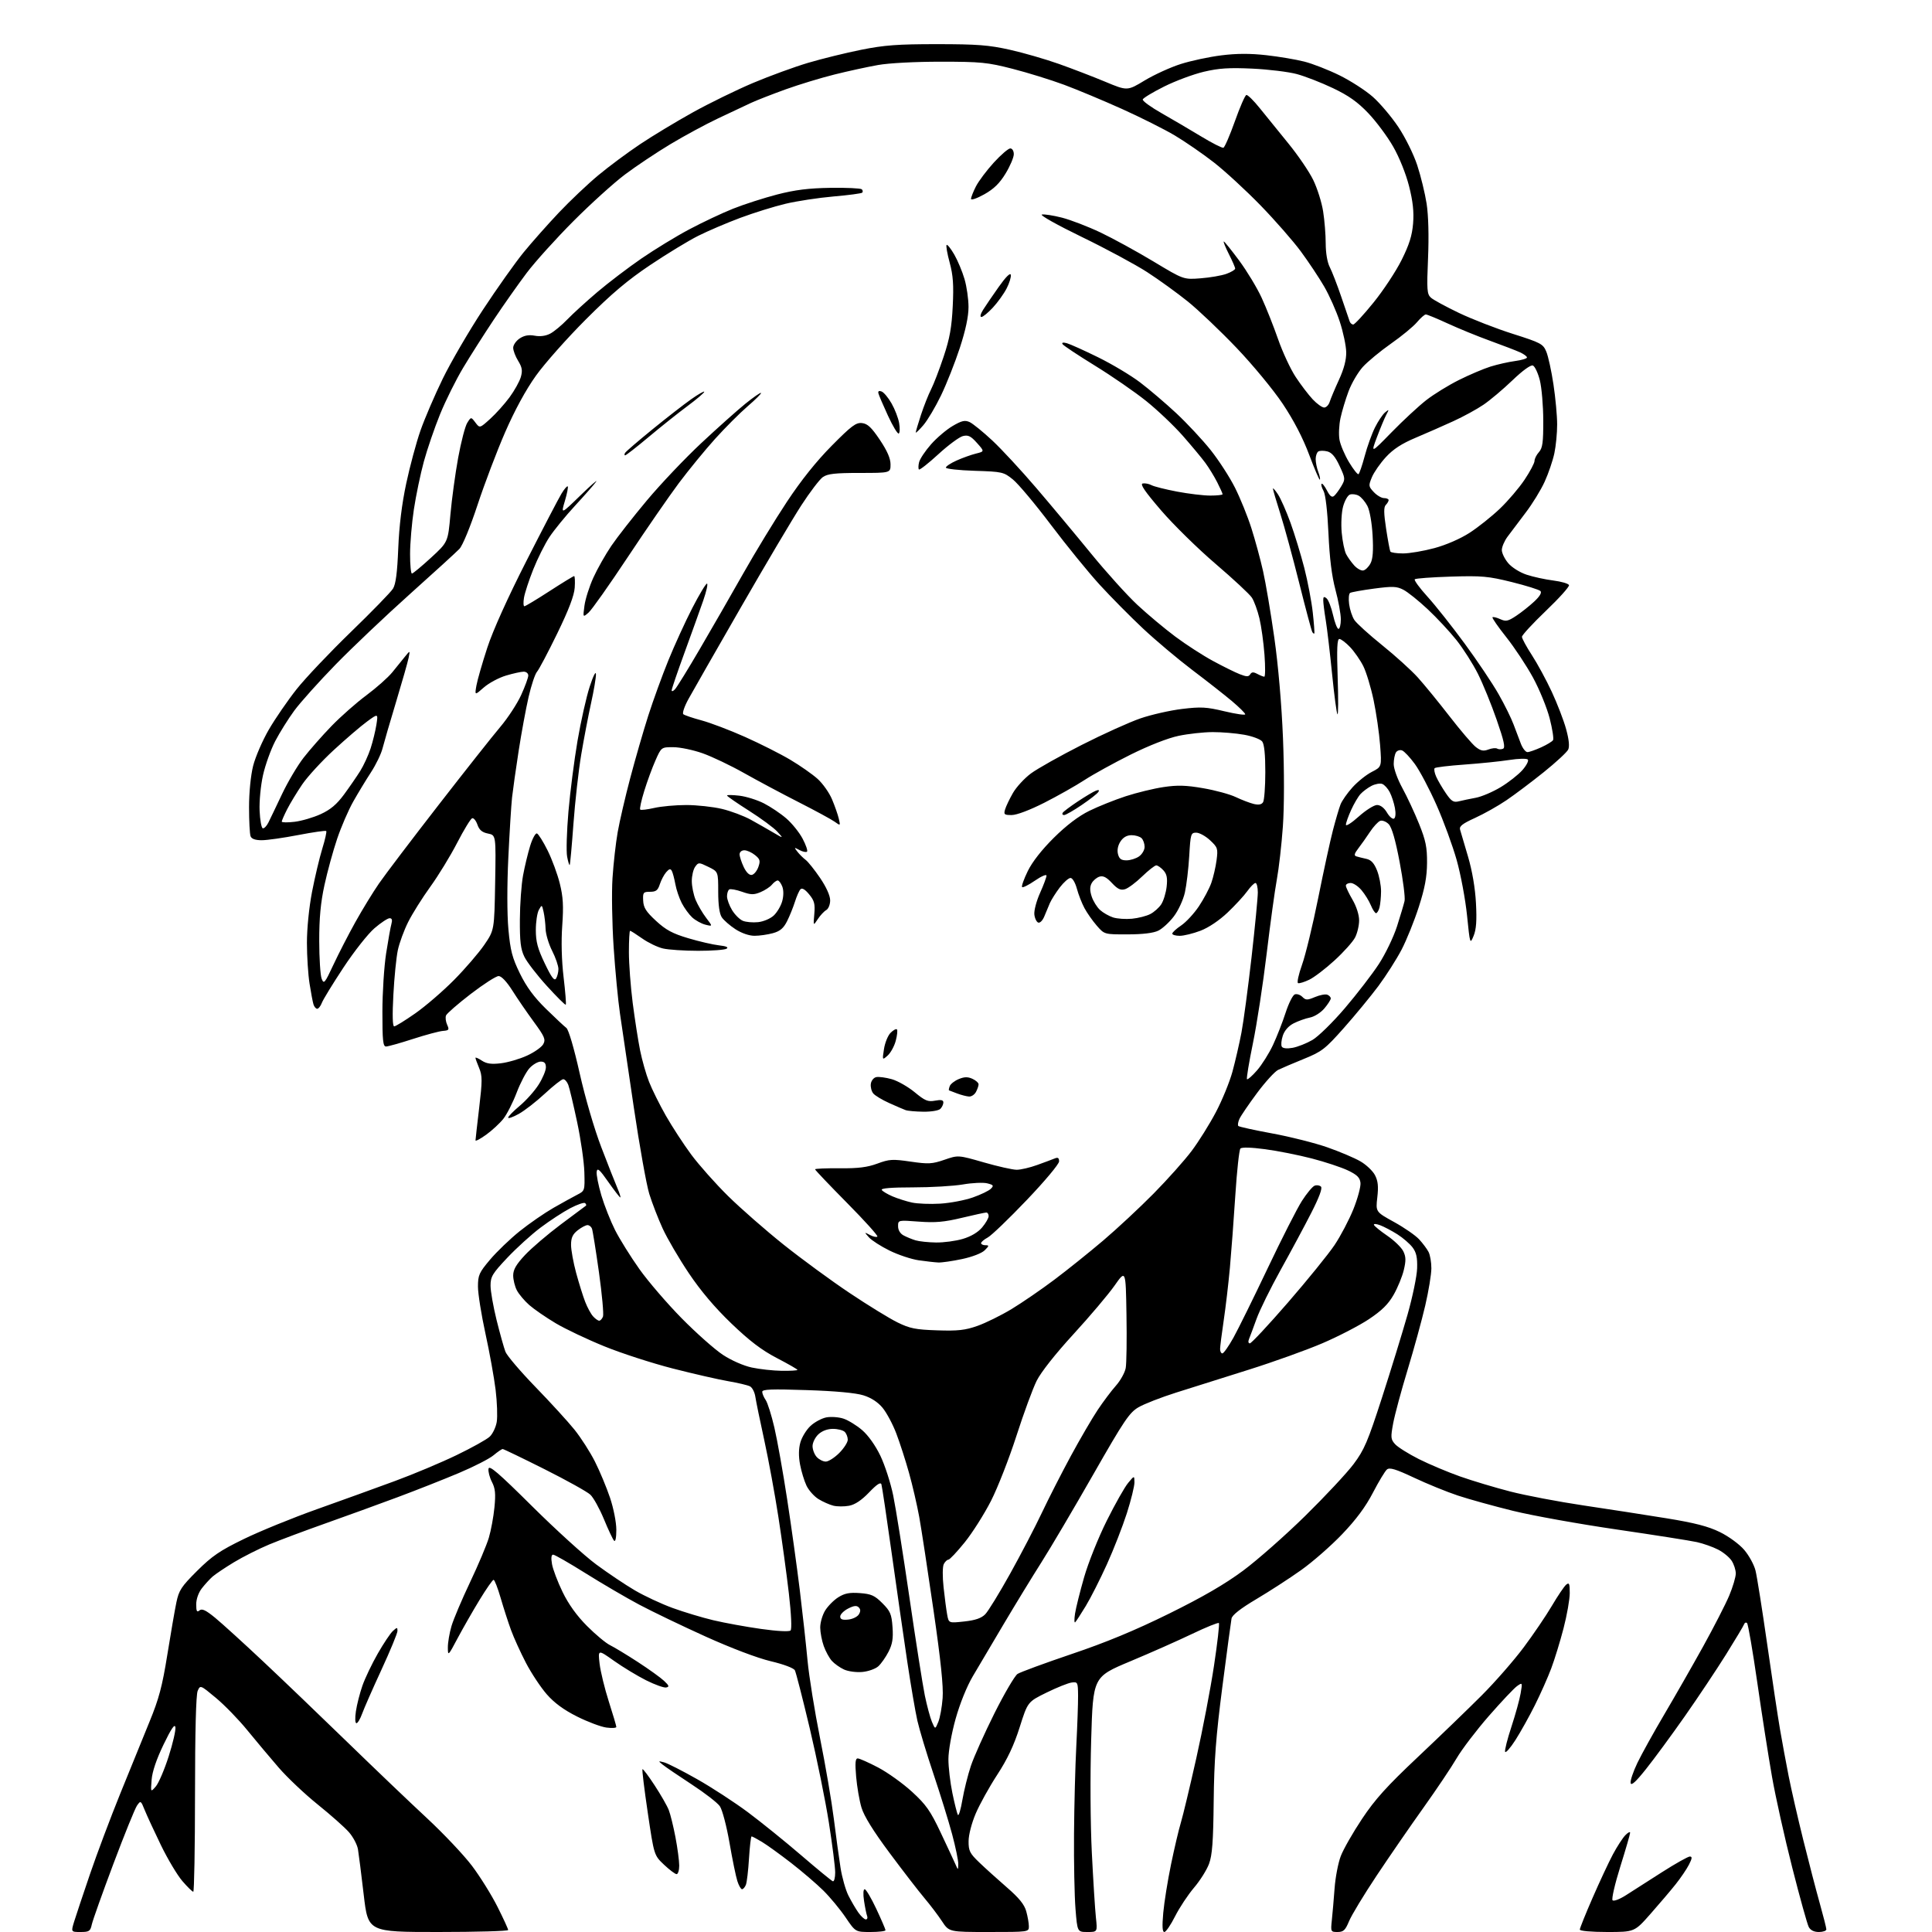 <?xml version="1.0" encoding="UTF-8" standalone="no"?>
<svg 
  version="1.1" 
  xmlns="http://www.w3.org/2000/svg" 
  xmlns:xlink="http://www.w3.org/1999/xlink" 
  xmlns:svg="http://www.w3.org/2000/svg"
  xmlns:rdf="http://www.w3.org/1999/02/22-rdf-syntax-ns#"
  xmlns:cc="http://creativecommons.org/ns#"
  xmlns:dc="http://purl.org/dc/elements/1.1/"
  viewBox="0 0 768 768"
  width="768"
  height="768"
>
<style>svg {background-color: white; }</style>"
<path stroke="none" fill="black" fill-rule="evenodd" d="M32.02,768.00C28.20,768.00 28.20,768.00 29.51,763.75C30.23,761.41 33.05,752.98 35.77,745.00C38.49,737.02 43.90,722.62 47.80,713.00C51.69,703.38 56.94,690.49 59.45,684.37C63.16,675.35 64.50,670.34 66.50,657.87C67.86,649.42 69.48,640.03 70.11,637.01C71.12,632.15 72.07,630.71 78.37,624.43C84.31,618.53 87.42,616.40 97.00,611.75C103.33,608.67 116.38,603.35 126.00,599.93C135.62,596.51 149.56,591.47 156.96,588.74C164.36,586.02 175.39,581.38 181.46,578.45C187.53,575.52 193.47,572.22 194.65,571.11C195.84,570.01 197.10,567.37 197.46,565.25C197.81,563.14 197.61,557.38 197.01,552.45C196.40,547.53 194.58,537.43 192.95,530.01C191.33,522.59 190.00,514.24 190.00,511.47C190.00,506.88 190.45,505.88 194.83,500.70C197.49,497.55 202.78,492.48 206.58,489.42C210.39,486.37 216.43,482.20 220.00,480.15C223.57,478.11 227.85,475.75 229.50,474.90C232.46,473.39 232.50,473.28 232.29,465.94C232.17,461.85 230.88,452.88 229.41,446.00C227.95,439.12 226.37,432.49 225.90,431.25C225.43,430.01 224.53,429.00 223.90,429.00C223.27,429.00 219.97,431.59 216.57,434.75C213.17,437.91 208.50,441.54 206.19,442.81C203.89,444.09 202.00,444.74 202.00,444.28C202.00,443.81 204.08,441.69 206.61,439.57C209.15,437.45 212.53,433.66 214.11,431.16C215.70,428.66 217.00,425.57 217.00,424.30C217.00,422.65 216.42,422.00 214.95,422.00C213.83,422.00 211.83,423.16 210.51,424.59C209.19,426.01 206.88,430.40 205.38,434.34C203.88,438.28 201.50,442.97 200.08,444.76C198.66,446.55 195.59,449.39 193.25,451.07C190.91,452.75 189.01,453.76 189.02,453.31C189.03,452.87 189.69,447.01 190.49,440.29C191.75,429.59 191.75,427.65 190.47,424.57C189.66,422.64 189.00,420.81 189.00,420.51C189.00,420.20 190.14,420.70 191.53,421.61C193.43,422.86 195.32,423.12 199.11,422.67C201.88,422.34 206.56,420.98 209.49,419.63C212.43,418.29 215.34,416.23 215.97,415.05C216.97,413.18 216.49,412.05 212.20,406.20C209.50,402.52 205.65,396.91 203.66,393.75C201.41,390.20 199.33,388.00 198.21,388.00C197.21,388.00 192.22,391.20 187.12,395.12C182.02,399.04 177.60,402.89 177.29,403.68C176.99,404.48 177.19,406.13 177.75,407.36C178.66,409.35 178.48,409.61 176.10,409.80C174.62,409.91 169.25,411.35 164.16,413.00C159.07,414.65 154.25,416.00 153.45,416.00C152.25,416.00 152.00,413.61 152.01,402.25C152.01,394.69 152.68,384.23 153.49,379.00C154.30,373.77 155.25,368.49 155.60,367.25C156.03,365.70 155.81,365.00 154.87,365.01C154.11,365.01 151.41,366.80 148.86,368.99C146.31,371.17 140.77,378.20 136.55,384.59C132.32,390.99 128.46,397.30 127.96,398.61C127.46,399.92 126.62,401.00 126.09,401.00C125.57,401.00 124.90,400.21 124.61,399.25C124.31,398.29 123.61,394.57 123.05,391.00C122.48,387.43 122.01,380.14 122.01,374.80C122.00,369.12 122.85,360.71 124.04,354.52C125.17,348.70 127.00,340.98 128.11,337.37C129.23,333.76 129.93,330.60 129.68,330.35C129.43,330.09 124.42,330.81 118.56,331.94C112.70,333.07 106.17,334.00 104.06,334.00C101.48,334.00 100.01,333.48 99.61,332.42C99.27,331.55 99.00,326.35 99.00,320.87C99.00,315.00 99.67,308.26 100.62,304.45C101.52,300.90 104.33,294.40 106.87,290.02C109.42,285.63 114.40,278.40 117.93,273.94C121.47,269.48 131.19,259.24 139.52,251.17C147.85,243.10 155.37,235.38 156.22,234.00C157.33,232.21 157.92,227.67 158.31,218.00C158.67,209.08 159.74,200.33 161.48,192.19C162.92,185.42 165.46,175.97 167.13,171.19C168.80,166.41 172.80,157.10 176.02,150.50C179.24,143.90 186.42,131.58 191.98,123.12C197.54,114.66 204.80,104.42 208.11,100.36C211.43,96.30 217.77,89.15 222.20,84.47C226.63,79.79 233.69,73.11 237.88,69.63C242.07,66.15 249.55,60.59 254.50,57.29C259.45,53.98 268.89,48.29 275.48,44.63C282.07,40.98 292.82,35.73 299.37,32.96C305.92,30.20 315.75,26.61 321.22,24.98C326.69,23.36 336.19,21.02 342.33,19.79C351.55,17.94 356.81,17.55 372.50,17.55C388.49,17.56 393.07,17.91 401.42,19.78C406.88,21.00 415.65,23.54 420.92,25.41C426.19,27.28 434.46,30.46 439.31,32.48C448.12,36.16 448.12,36.16 455.03,31.98C458.83,29.69 465.29,26.74 469.39,25.44C473.48,24.14 480.75,22.59 485.53,22.00C491.61,21.24 496.98,21.22 503.36,21.94C508.39,22.50 515.20,23.65 518.50,24.49C521.80,25.33 528.10,27.79 532.50,29.96C536.90,32.13 542.84,35.96 545.70,38.48C548.56,41.01 553.12,46.39 555.84,50.46C558.61,54.59 561.92,61.29 563.37,65.67C564.79,69.98 566.47,76.88 567.11,81.00C567.82,85.67 568.04,93.84 567.67,102.63C567.13,115.25 567.25,116.92 568.81,118.33C569.77,119.20 574.82,121.94 580.03,124.43C585.24,126.91 594.86,130.65 601.40,132.72C612.52,136.25 613.40,136.72 614.68,139.79C615.44,141.60 616.72,147.45 617.52,152.79C618.33,158.13 618.99,165.29 618.99,168.70C619.00,172.11 618.50,177.29 617.88,180.20C617.26,183.12 615.53,188.20 614.02,191.50C612.52,194.80 609.09,200.38 606.39,203.90C603.70,207.42 600.49,211.68 599.25,213.37C598.01,215.06 597.00,217.43 597.00,218.65C597.00,219.86 598.14,222.20 599.53,223.85C600.96,225.55 604.13,227.55 606.82,228.44C609.43,229.31 614.22,230.35 617.45,230.76C620.69,231.17 623.50,231.99 623.70,232.60C623.90,233.20 619.78,237.80 614.53,242.81C609.29,247.83 605.00,252.48 605.00,253.14C605.00,253.81 606.78,257.09 608.95,260.43C611.12,263.77 614.68,270.32 616.85,275.00C619.03,279.68 621.59,286.33 622.54,289.78C623.68,293.90 623.97,296.71 623.39,297.95C622.90,299.00 618.54,303.03 613.70,306.92C608.86,310.81 602.17,315.85 598.83,318.11C595.50,320.38 589.87,323.54 586.33,325.15C581.35,327.41 580.01,328.46 580.40,329.79C580.69,330.73 582.11,335.55 583.56,340.50C585.23,346.17 586.40,353.01 586.72,359.00C587.09,365.96 586.84,369.44 585.79,372.00C584.36,375.47 584.34,375.39 583.17,363.91C582.52,357.54 580.67,347.64 579.06,341.91C577.45,336.19 573.84,326.32 571.03,320.00C568.23,313.68 564.36,306.34 562.42,303.70C560.49,301.06 558.21,298.63 557.35,298.31C556.50,297.98 555.40,298.34 554.91,299.10C554.43,299.87 554.02,301.95 554.02,303.72C554.01,305.52 555.51,309.69 557.44,313.22C559.33,316.67 562.33,323.10 564.10,327.50C566.76,334.11 567.31,336.80 567.27,343.00C567.23,348.59 566.40,353.05 564.00,360.50C562.24,366.00 559.15,373.65 557.15,377.50C555.14,381.34 550.98,387.87 547.91,392.00C544.83,396.12 538.66,403.61 534.20,408.64C526.73,417.05 525.46,418.03 518.29,420.94C514.01,422.68 509.41,424.64 508.07,425.30C506.73,425.96 502.96,430.10 499.69,434.50C496.42,438.90 493.28,443.51 492.71,444.75C492.14,445.99 491.94,447.27 492.26,447.60C492.59,447.92 498.67,449.26 505.79,450.57C512.90,451.88 522.72,454.36 527.61,456.07C532.50,457.78 538.41,460.28 540.74,461.63C543.08,462.97 545.70,465.46 546.58,467.15C547.78,469.47 548.00,471.65 547.50,475.98C546.84,481.73 546.84,481.73 554.17,485.77C558.20,487.99 562.68,491.09 564.13,492.66C565.57,494.22 567.26,496.48 567.88,497.68C568.50,498.89 569.00,501.81 568.99,504.18C568.99,506.56 567.89,513.23 566.55,519.00C565.21,524.77 562.06,536.25 559.55,544.50C557.04,552.75 554.46,562.31 553.82,565.73C552.76,571.42 552.83,572.15 554.58,574.09C555.64,575.26 559.88,577.92 564.00,580.00C568.12,582.07 575.51,585.18 580.40,586.91C585.30,588.64 594.30,591.34 600.40,592.91C606.51,594.48 619.60,596.97 629.50,598.44C639.40,599.91 654.25,602.21 662.50,603.55C673.74,605.38 679.06,606.76 683.71,609.04C687.21,610.76 691.42,613.84 693.35,616.10C695.24,618.31 697.27,622.00 697.84,624.31C698.42,626.61 700.50,639.75 702.47,653.50C704.43,667.25 706.74,682.55 707.59,687.50C708.44,692.45 709.98,700.77 711.01,706.00C712.04,711.23 714.66,722.70 716.85,731.50C719.03,740.30 721.99,751.64 723.41,756.70C724.83,761.75 726.00,766.37 726.00,766.95C726.00,767.53 724.67,768.00 723.04,768.00C721.11,768.00 719.70,767.31 719.01,766.02C718.43,764.94 715.48,754.35 712.47,742.50C709.45,730.65 705.81,714.33 704.39,706.23C702.97,698.13 700.33,681.24 698.53,668.70C696.72,656.17 694.90,645.59 694.48,645.20C694.07,644.82 693.54,645.02 693.31,645.67C693.08,646.31 689.85,651.71 686.13,657.67C682.41,663.62 675.04,674.68 669.74,682.24C664.44,689.80 657.50,699.24 654.31,703.23C650.26,708.32 648.43,709.98 648.20,708.78C648.01,707.84 649.23,704.24 650.89,700.78C652.55,697.33 657.36,688.65 661.58,681.50C665.80,674.35 672.75,662.20 677.02,654.50C681.28,646.80 685.95,637.70 687.39,634.28C688.82,630.86 690.00,626.91 690.00,625.49C690.00,624.08 689.26,621.79 688.35,620.41C687.44,619.02 685.00,617.02 682.93,615.97C680.86,614.91 677.09,613.58 674.54,613.01C671.99,612.44 657.66,610.19 642.70,608.00C627.74,605.82 609.19,602.49 601.48,600.59C593.77,598.69 583.87,595.95 579.48,594.49C575.09,593.03 567.27,589.84 562.11,587.41C554.80,583.97 552.41,583.25 551.33,584.14C550.58,584.77 548.06,588.93 545.75,593.39C542.84,598.99 539.05,604.09 533.52,609.87C529.11,614.48 521.78,620.90 517.23,624.13C512.68,627.37 504.68,632.55 499.46,635.65C493.12,639.41 489.83,641.99 489.55,643.39C489.33,644.55 487.69,656.75 485.91,670.50C483.34,690.40 482.64,699.68 482.46,716.00C482.29,732.08 481.89,737.45 480.61,740.90C479.71,743.33 477.02,747.60 474.63,750.40C472.24,753.21 468.86,758.31 467.12,761.75C465.39,765.19 463.47,768.00 462.85,768.00C462.05,768.00 461.93,765.76 462.41,760.38C462.79,756.19 464.18,747.52 465.50,741.13C466.82,734.73 468.58,727.25 469.42,724.49C470.25,721.74 473.00,710.26 475.53,698.99C478.06,687.72 481.24,671.12 482.59,662.11C483.95,653.10 484.82,645.48 484.52,645.19C484.23,644.90 479.49,646.82 473.99,649.45C468.49,652.09 457.36,657.03 449.25,660.42C434.50,666.60 434.50,666.60 433.76,691.55C433.33,705.94 433.44,724.96 434.02,736.50C434.57,747.50 435.30,759.09 435.64,762.25C436.26,768.00 436.26,768.00 432.26,768.00C428.26,768.00 428.26,768.00 427.52,758.75C427.12,753.66 426.85,740.27 426.94,729.00C427.02,717.73 427.43,701.98 427.85,694.00C428.26,686.02 428.58,677.02 428.55,674.00C428.50,668.72 428.40,668.51 426.00,668.83C424.62,669.01 420.13,670.81 416.02,672.83C408.54,676.50 408.54,676.50 405.33,686.62C403.06,693.80 400.46,699.30 396.41,705.50C393.27,710.32 389.43,717.24 387.88,720.88C386.25,724.69 385.04,729.36 385.03,731.88C385.00,735.75 385.50,736.74 389.30,740.38C391.66,742.65 396.60,747.10 400.26,750.28C405.09,754.46 407.21,757.08 407.95,759.78C408.52,761.82 408.99,764.51 408.99,765.75C409.00,767.99 408.92,768.00 393.13,768.00C377.27,768.00 377.27,768.00 374.47,763.75C372.94,761.41 369.78,757.25 367.46,754.50C365.14,751.75 358.90,743.67 353.60,736.54C347.17,727.91 343.45,721.90 342.45,718.54C341.62,715.77 340.67,710.24 340.33,706.25C339.86,700.78 340.01,699.00 340.96,699.00C341.64,699.00 345.30,700.63 349.08,702.61C352.86,704.60 358.92,708.94 362.54,712.26C368.12,717.37 369.85,719.83 373.89,728.39C376.52,733.95 379.16,739.62 379.77,741.00C380.86,743.50 380.86,743.50 380.93,741.00C380.97,739.62 379.86,734.28 378.48,729.12C377.10,723.97 373.76,713.17 371.05,705.12C368.35,697.08 365.48,687.58 364.67,684.00C363.86,680.42 362.05,669.85 360.65,660.50C359.26,651.15 356.47,631.80 354.47,617.50C352.47,603.20 350.63,590.85 350.38,590.06C350.06,589.05 348.58,590.01 345.47,593.26C342.48,596.38 339.87,598.12 337.52,598.56C335.59,598.92 332.77,598.91 331.26,598.53C329.74,598.15 327.09,596.97 325.36,595.91C323.63,594.84 321.48,592.43 320.59,590.56C319.70,588.68 318.55,584.92 318.04,582.19C317.42,578.92 317.45,575.94 318.15,573.43C318.73,571.33 320.54,568.37 322.17,566.84C323.81,565.31 326.66,563.78 328.51,563.43C330.36,563.09 333.41,563.31 335.29,563.93C337.17,564.55 340.51,566.60 342.70,568.48C345.12,570.55 347.99,574.58 349.97,578.70C351.76,582.44 354.06,589.55 355.07,594.50C356.09,599.45 358.98,617.67 361.51,635.00C364.03,652.33 366.79,669.86 367.63,673.97C368.48,678.07 369.75,682.80 370.46,684.47C371.75,687.50 371.75,687.50 372.99,684.50C373.67,682.85 374.45,678.58 374.71,675.00C375.06,670.44 373.97,659.98 371.07,640.00C368.80,624.33 366.25,607.67 365.41,603.00C364.56,598.33 362.74,590.45 361.35,585.50C359.97,580.55 357.69,573.49 356.29,569.82C354.89,566.14 352.44,561.57 350.86,559.65C348.99,557.38 346.32,555.63 343.24,554.67C340.21,553.71 332.10,552.96 320.75,552.59C306.68,552.12 303.00,552.26 303.00,553.27C303.00,553.98 303.62,555.44 304.37,556.53C305.12,557.61 306.68,562.55 307.83,567.50C308.98,572.45 311.27,585.27 312.91,596.00C314.56,606.73 316.81,622.92 317.92,632.00C319.03,641.08 320.41,653.67 321.00,660.00C321.59,666.33 323.84,680.27 325.99,691.00C328.14,701.73 330.60,716.12 331.46,723.00C332.32,729.88 333.52,738.65 334.13,742.50C334.74,746.35 336.15,751.30 337.25,753.50C338.36,755.70 340.13,758.74 341.20,760.25C342.26,761.76 343.60,763.00 344.18,763.00C344.75,763.00 344.98,762.38 344.69,761.63C344.40,760.87 343.85,758.17 343.47,755.63C343.05,752.87 343.16,751.00 343.73,751.00C344.25,751.00 346.33,754.51 348.34,758.79C350.35,763.08 352.00,766.91 352.00,767.29C352.00,767.68 349.32,768.00 346.04,768.00C340.07,768.00 340.07,768.00 336.13,762.19C333.96,758.99 330.00,754.21 327.34,751.57C324.68,748.93 318.90,743.98 314.50,740.56C310.10,737.15 304.87,733.38 302.88,732.18C300.89,730.98 299.04,730.00 298.77,730.00C298.50,730.00 298.04,733.94 297.74,738.75C297.45,743.56 296.89,748.29 296.50,749.25C296.11,750.21 295.42,751.00 294.97,751.00C294.52,751.00 293.68,749.54 293.11,747.75C292.53,745.96 291.12,739.10 289.98,732.50C288.82,725.84 287.12,719.39 286.15,718.00C285.19,716.62 280.15,712.72 274.95,709.33C269.75,705.93 264.60,702.42 263.50,701.54C261.55,699.96 261.56,699.94 264.00,700.57C265.38,700.93 271.26,703.93 277.09,707.23C282.91,710.52 291.99,716.44 297.26,720.36C302.53,724.29 312.08,732.00 318.48,737.50C324.88,743.00 330.54,747.65 331.06,747.83C331.58,748.02 332.00,746.44 332.00,744.33C332.00,742.23 330.87,733.31 329.49,724.51C328.11,715.72 324.68,698.85 321.88,687.01C319.07,675.18 316.41,664.81 315.97,663.97C315.50,663.08 311.50,661.57 306.33,660.35C301.07,659.10 290.63,655.14 280.50,650.56C271.15,646.33 259.24,640.61 254.04,637.84C248.84,635.07 239.27,629.47 232.78,625.40C226.29,621.33 220.48,618.00 219.88,618.00C219.16,618.00 219.00,619.30 219.43,621.75C219.78,623.81 221.68,628.81 223.64,632.85C226.01,637.73 229.26,642.25 233.35,646.36C236.73,649.75 240.85,653.18 242.50,653.98C244.15,654.79 249.10,657.78 253.50,660.64C257.90,663.50 262.61,666.88 263.97,668.16C266.01,670.08 266.15,670.54 264.80,670.80C263.90,670.97 260.32,669.69 256.83,667.94C253.35,666.19 247.62,662.72 244.09,660.22C237.69,655.68 237.69,655.68 238.35,661.36C238.72,664.49 240.37,671.25 242.01,676.38C243.66,681.51 245.00,686.06 245.00,686.49C245.00,686.91 243.22,687.02 241.04,686.73C238.87,686.44 233.63,684.47 229.40,682.35C224.12,679.71 220.35,676.94 217.34,673.50C214.94,670.75 211.21,665.12 209.06,661.00C206.92,656.88 204.25,651.02 203.15,648.00C202.04,644.98 200.19,639.24 199.03,635.25C197.87,631.26 196.60,628.00 196.21,628.00C195.81,628.00 193.30,631.61 190.62,636.01C187.93,640.42 184.01,647.28 181.89,651.26C178.16,658.30 178.05,658.40 178.03,654.93C178.01,652.97 178.67,649.11 179.48,646.37C180.30,643.62 183.62,635.77 186.87,628.93C190.12,622.10 193.47,614.15 194.32,611.28C195.18,608.41 196.18,602.98 196.55,599.20C197.08,593.76 196.88,591.66 195.55,589.10C194.63,587.32 194.02,584.96 194.19,583.86C194.43,582.28 198.11,585.44 211.50,598.73C220.85,608.01 232.32,618.44 237.00,621.89C241.68,625.35 248.59,629.99 252.37,632.20C256.14,634.41 262.89,637.56 267.35,639.19C271.81,640.81 279.12,643.02 283.60,644.08C288.07,645.14 296.60,646.69 302.54,647.53C309.04,648.44 313.72,648.68 314.26,648.14C314.81,647.59 314.54,641.69 313.58,633.36C312.70,625.74 310.83,612.08 309.42,603.00C308.02,593.92 305.49,580.20 303.81,572.50C302.12,564.80 300.53,557.03 300.26,555.23C299.99,553.42 299.04,551.57 298.14,551.10C297.24,550.63 293.35,549.71 289.50,549.05C285.65,548.39 275.75,546.13 267.50,544.02C259.25,541.91 246.96,537.93 240.20,535.17C233.43,532.42 224.75,528.30 220.90,526.01C217.05,523.72 212.33,520.47 210.40,518.78C208.47,517.09 206.25,514.44 205.45,512.90C204.65,511.36 204.00,508.71 204.00,507.01C204.00,504.70 205.19,502.64 208.68,498.91C211.25,496.16 217.66,490.68 222.93,486.73C228.19,482.78 232.69,479.43 232.92,479.28C233.15,479.12 233.01,478.67 232.61,478.27C232.21,477.87 229.55,478.78 226.69,480.28C223.84,481.78 218.53,485.24 214.91,487.97C211.28,490.69 205.32,496.10 201.66,499.98C195.72,506.28 195.00,507.47 195.00,511.06C195.00,513.28 196.09,519.46 197.41,524.79C198.74,530.13 200.32,535.78 200.92,537.34C201.52,538.89 206.89,545.19 212.85,551.34C218.81,557.48 225.79,565.12 228.36,568.31C230.93,571.51 234.60,577.23 236.51,581.03C238.43,584.83 241.12,591.29 242.50,595.39C243.91,599.60 245.00,605.15 245.00,608.13C245.00,611.28 244.64,613.02 244.10,612.45C243.61,611.93 241.79,608.08 240.07,603.89C238.34,599.71 235.91,595.32 234.66,594.15C233.41,592.98 225.21,588.42 216.44,584.02C207.67,579.62 200.20,576.02 199.83,576.01C199.46,576.01 197.82,577.12 196.19,578.49C194.57,579.86 188.35,583.04 182.37,585.56C176.39,588.08 165.43,592.41 158.00,595.18C150.57,597.95 137.75,602.61 129.50,605.53C121.25,608.45 111.12,612.24 107.00,613.96C102.88,615.68 96.58,618.86 93.00,621.02C89.42,623.19 85.60,625.76 84.49,626.73C83.39,627.70 81.47,629.80 80.24,631.38C78.90,633.11 78.00,635.67 78.00,637.76C78.00,640.52 78.27,641.02 79.31,640.16C80.30,639.33 81.81,640.05 85.56,643.13C88.28,645.37 96.80,653.11 104.50,660.35C112.20,667.58 127.30,682.05 138.05,692.50C148.80,702.95 163.03,716.54 169.68,722.71C176.32,728.88 184.40,737.43 187.63,741.71C190.86,745.99 195.41,753.30 197.75,757.96C200.09,762.61 202.00,766.77 202.00,767.21C202.00,767.64 189.47,768.00 174.16,768.00C146.32,768.00 146.32,768.00 144.59,753.25C143.64,745.14 142.61,736.98 142.30,735.13C141.99,733.28 140.36,730.20 138.69,728.30C137.01,726.39 131.44,721.45 126.31,717.32C121.17,713.19 114.17,706.57 110.74,702.60C107.31,698.63 101.71,691.96 98.30,687.78C94.90,683.59 89.30,677.83 85.87,674.97C79.63,669.78 79.63,669.78 78.58,672.14C77.91,673.65 77.53,688.51 77.52,713.25C77.51,734.56 77.20,752.00 76.83,752.00C76.46,752.00 74.51,750.09 72.49,747.75C70.48,745.41 66.65,739.00 63.98,733.50C61.31,728.00 58.42,721.73 57.54,719.57C55.99,715.72 55.91,715.68 54.47,717.73C53.66,718.89 49.44,729.31 45.08,740.90C40.73,752.48 36.87,763.32 36.50,764.98C35.91,767.70 35.46,768.00 32.02,768.00zM531.72,768.00C528.99,768.00 528.94,767.90 529.43,763.25C529.71,760.64 530.20,754.95 530.52,750.62C530.84,746.29 531.94,740.54 532.97,737.85C533.99,735.15 537.79,728.50 541.41,723.06C546.62,715.23 551.27,710.08 563.73,698.34C572.38,690.18 583.77,679.19 589.04,673.91C594.30,668.64 601.78,660.09 605.65,654.91C609.52,649.74 614.59,642.26 616.92,638.30C619.25,634.35 621.80,630.58 622.58,629.93C623.77,628.95 624.00,629.48 624.00,633.27C624.00,635.75 622.89,642.06 621.53,647.29C620.17,652.52 617.97,659.70 616.63,663.24C615.30,666.79 612.38,673.35 610.15,677.82C607.92,682.29 604.42,688.55 602.39,691.73C600.35,694.90 598.51,696.99 598.30,696.36C598.08,695.74 599.22,691.24 600.83,686.36C602.43,681.49 604.08,675.53 604.48,673.12C605.22,668.77 605.20,668.74 603.05,670.25C601.86,671.09 596.82,676.43 591.85,682.12C586.88,687.81 581.10,695.40 579.01,698.98C576.91,702.57 571.01,711.35 565.91,718.50C560.80,725.65 552.44,737.78 547.33,745.45C542.21,753.13 537.24,761.34 536.27,763.70C534.78,767.30 534.05,767.99 531.72,768.00zM638.88,768.00C632.60,768.00 628.00,767.59 628.00,767.04C628.00,766.51 630.28,760.83 633.08,754.42C635.87,748.01 639.51,740.23 641.16,737.13C642.82,734.03 645.03,730.61 646.09,729.53C647.14,728.44 648.00,728.00 648.00,728.55C648.00,729.10 646.24,735.16 644.09,742.02C641.94,748.88 640.56,754.90 641.02,755.38C641.49,755.87 643.81,755.00 646.34,753.38C648.81,751.80 655.23,747.69 660.62,744.25C666.01,740.81 671.01,738.00 671.73,738.00C672.75,738.00 672.67,738.74 671.38,741.25C670.46,743.04 668.09,746.52 666.12,749.00C664.15,751.48 659.66,756.76 656.14,760.75C649.75,768.00 649.75,768.00 638.88,768.00zM268.96,745.00C268.39,745.00 266.14,743.31 263.96,741.25C260.00,737.50 260.00,737.50 257.50,720.58C256.12,711.28 255.17,703.49 255.39,703.28C255.60,703.07 257.78,705.95 260.22,709.70C262.67,713.44 265.20,717.85 265.84,719.50C266.49,721.15 267.69,726.03 268.51,730.34C269.33,734.65 270.00,739.71 270.00,741.59C270.00,743.46 269.53,745.00 268.96,745.00zM382.57,715.46C383.23,711.63 384.74,705.58 385.93,702.00C387.12,698.42 391.33,689.03 395.28,681.12C399.24,673.21 403.39,666.14 404.49,665.41C405.60,664.69 415.28,661.13 426.00,657.50C439.73,652.87 451.17,648.12 464.67,641.47C478.16,634.81 486.89,629.75 494.17,624.35C499.85,620.13 510.95,610.34 518.84,602.59C526.73,594.84 535.37,585.59 538.05,582.03C542.32,576.33 543.69,573.13 549.38,555.53C552.94,544.51 557.49,529.72 559.50,522.65C561.51,515.59 563.24,507.26 563.33,504.15C563.46,499.86 563.02,497.86 561.50,495.85C560.40,494.40 557.70,492.07 555.50,490.67C553.30,489.28 550.22,487.65 548.66,487.06C547.10,486.47 545.98,486.40 546.16,486.91C546.35,487.42 548.75,489.37 551.50,491.25C554.25,493.13 557.10,495.90 557.83,497.40C558.89,499.56 558.93,501.11 558.03,504.87C557.41,507.47 555.59,511.90 553.99,514.70C551.84,518.47 549.26,521.00 544.14,524.41C540.32,526.95 532.05,531.23 525.76,533.93C519.47,536.63 506.27,541.37 496.42,544.47C486.56,547.57 473.59,551.66 467.58,553.56C461.57,555.46 454.82,558.09 452.57,559.41C448.95,561.53 446.85,564.64 434.57,586.15C426.93,599.54 417.67,615.23 414.01,621.00C410.34,626.77 403.61,637.80 399.04,645.50C394.48,653.20 388.94,662.56 386.73,666.30C384.33,670.36 381.57,677.20 379.86,683.30C378.24,689.10 377.01,696.00 377.01,699.29C377.00,702.48 377.72,708.55 378.59,712.78C379.47,717.02 380.45,720.92 380.78,721.45C381.11,721.99 381.92,719.29 382.57,715.46zM61.92,710.16C63.04,708.88 65.34,703.52 67.03,698.25C68.72,692.98 69.93,687.74 69.72,686.59C69.46,685.11 68.09,687.11 65.01,693.50C62.20,699.32 60.52,704.27 60.27,707.50C59.88,712.50 59.88,712.50 61.92,710.16zM141.69,685.00C141.16,685.00 141.07,682.96 141.48,680.25C141.86,677.64 143.03,673.06 144.07,670.08C145.11,667.10 147.86,661.36 150.17,657.32C152.48,653.28 155.19,649.23 156.19,648.33C157.86,646.82 158.00,646.82 158.00,648.32C158.00,649.22 155.14,656.15 151.64,663.73C148.14,671.30 144.68,679.19 143.94,681.25C143.20,683.31 142.19,685.00 141.69,685.00zM342.79,664.63C340.40,664.85 337.17,664.42 335.50,663.65C333.85,662.89 331.67,661.34 330.65,660.20C329.64,659.06 328.20,656.42 327.45,654.32C326.70,652.22 326.07,648.92 326.05,647.00C326.03,645.08 326.90,642.03 327.99,640.24C329.09,638.45 331.45,636.06 333.24,634.94C335.76,633.35 337.71,632.98 341.82,633.28C346.34,633.62 347.69,634.22 350.75,637.29C353.92,640.45 354.42,641.63 354.79,646.78C355.12,651.30 354.75,653.56 353.21,656.58C352.11,658.74 350.28,661.34 349.15,662.37C348.01,663.40 345.15,664.42 342.79,664.63zM383.32,644.56C387.74,644.08 390.11,643.26 391.65,641.69C392.83,640.49 397.30,633.20 401.58,625.50C405.86,617.80 411.53,606.92 414.17,601.32C416.82,595.71 421.99,585.59 425.65,578.82C429.32,572.04 434.13,563.80 436.33,560.50C438.53,557.20 441.80,552.84 443.61,550.81C445.41,548.78 447.16,545.63 447.49,543.81C447.82,541.99 447.96,532.44 447.79,522.60C447.50,504.70 447.50,504.70 443.05,511.05C440.60,514.54 433.27,523.21 426.76,530.31C419.60,538.11 413.81,545.44 412.10,548.86C410.55,551.96 406.93,561.82 404.05,570.77C401.17,579.71 396.62,591.35 393.94,596.62C391.25,601.89 386.55,609.31 383.49,613.10C380.42,616.90 377.50,620.00 376.99,620.00C376.49,620.00 375.67,620.79 375.17,621.75C374.66,622.75 374.62,626.71 375.09,631.00C375.53,635.12 376.18,640.02 376.52,641.87C377.14,645.24 377.14,645.24 383.32,644.56zM427.40,644.88C427.03,645.22 427.00,643.68 427.34,641.45C427.68,639.22 429.31,632.69 430.96,626.95C432.61,621.20 436.66,611.10 439.96,604.50C443.25,597.90 447.07,591.15 448.44,589.50C450.93,586.50 450.93,586.50 450.96,589.24C450.98,590.74 449.62,596.28 447.94,601.54C446.25,606.80 442.70,615.91 440.03,621.80C437.37,627.68 433.59,635.15 431.63,638.38C429.67,641.61 427.77,644.54 427.40,644.88zM337.15,643.81C338.88,643.64 340.78,642.72 341.38,641.78C342.15,640.54 342.14,639.74 341.34,638.94C340.53,638.13 339.40,638.26 337.11,639.44C335.40,640.33 334.00,641.74 334.00,642.59C334.00,643.71 334.85,644.04 337.15,643.81zM328.25,581.00C329.32,581.00 331.73,579.47 333.60,577.60C335.47,575.73 337.00,573.35 337.00,572.30C337.00,571.25 336.46,569.86 335.80,569.20C335.14,568.54 333.03,568.00 331.11,568.00C328.91,568.00 326.78,568.80 325.31,570.17C324.04,571.37 323.00,573.47 323.00,574.85C323.00,576.22 323.74,578.17 324.65,579.17C325.57,580.18 327.19,581.00 328.25,581.00zM310.75,544.92C314.19,544.96 317.00,544.80 317.00,544.55C317.00,544.30 313.31,542.18 308.80,539.84C302.76,536.69 298.01,533.08 290.73,526.10C284.12,519.75 278.52,513.13 273.78,506.06C269.88,500.25 265.22,492.28 263.42,488.35C261.62,484.42 259.22,478.22 258.09,474.57C256.97,470.92 254.20,455.46 251.95,440.22C249.70,424.97 247.23,408.23 246.46,403.00C245.69,397.77 244.55,385.85 243.93,376.50C243.31,367.15 243.10,354.80 243.48,349.06C243.85,343.33 244.78,335.10 245.54,330.78C246.30,326.46 248.55,316.76 250.55,309.21C252.54,301.67 255.76,290.55 257.69,284.50C259.63,278.45 263.22,268.56 265.68,262.51C268.14,256.47 272.41,247.13 275.17,241.76C277.93,236.39 280.57,232.00 281.03,232.00C281.50,232.00 280.83,235.04 279.54,238.75C278.25,242.46 274.90,251.78 272.10,259.46C269.29,267.14 267.00,273.87 267.00,274.42C267.00,274.98 267.61,274.77 268.35,273.96C269.09,273.16 273.52,265.98 278.18,258.00C282.85,250.03 290.61,236.53 295.43,228.00C300.25,219.47 308.06,206.65 312.79,199.50C318.48,190.90 324.52,183.35 330.63,177.18C338.51,169.22 340.28,167.90 342.68,168.18C344.88,168.43 346.44,169.91 349.75,174.84C352.68,179.21 354.00,182.24 354.00,184.59C354.00,188.00 354.00,188.00 341.72,188.00C331.96,188.00 328.97,188.34 327.10,189.64C325.81,190.55 321.95,195.61 318.53,200.89C315.10,206.18 304.27,224.45 294.47,241.50C284.66,258.55 275.32,274.90 273.70,277.83C272.08,280.76 271.15,283.50 271.63,283.91C272.11,284.32 275.38,285.43 278.89,286.37C282.41,287.32 290.18,290.27 296.16,292.94C302.14,295.61 310.24,299.69 314.15,302.02C318.07,304.35 322.96,307.77 325.02,309.63C327.08,311.49 329.66,315.15 330.75,317.76C331.85,320.37 333.05,323.81 333.43,325.41C334.11,328.30 334.10,328.31 331.81,326.66C330.54,325.74 324.10,322.25 317.50,318.89C310.90,315.53 301.13,310.32 295.79,307.31C290.45,304.30 283.03,300.76 279.29,299.44C275.56,298.12 270.34,297.03 267.69,297.02C262.89,297.00 262.89,297.00 260.55,302.29C259.26,305.20 257.25,310.67 256.09,314.45C254.92,318.22 254.20,321.54 254.49,321.82C254.77,322.11 257.29,321.81 260.08,321.17C262.87,320.53 268.61,320.01 272.83,320.01C277.05,320.02 283.41,320.71 286.96,321.55C290.51,322.39 295.68,324.33 298.46,325.86C301.23,327.40 305.30,329.71 307.50,331.01C311.50,333.36 311.50,333.36 309.00,330.60C307.62,329.08 302.56,325.34 297.75,322.29C292.94,319.24 289.00,316.51 289.00,316.23C289.00,315.95 291.21,315.98 293.92,316.30C296.63,316.62 301.02,318.00 303.67,319.35C306.33,320.71 310.33,323.40 312.57,325.34C314.81,327.27 317.72,330.88 319.04,333.37C320.36,335.86 321.15,338.18 320.81,338.53C320.46,338.88 319.12,338.60 317.84,337.92C315.62,336.74 315.58,336.77 317.00,338.59C317.82,339.64 319.29,341.09 320.25,341.81C321.22,342.53 323.80,345.77 326.00,349.00C328.47,352.64 330.00,356.04 330.00,357.90C330.00,359.58 329.31,361.28 328.43,361.78C327.57,362.26 326.06,363.88 325.07,365.39C323.28,368.12 323.28,368.12 323.70,363.31C324.05,359.30 323.71,358.00 321.63,355.50C320.01,353.53 318.82,352.84 318.20,353.50C317.67,354.05 316.68,356.30 315.99,358.50C315.29,360.70 313.89,364.17 312.87,366.20C311.46,369.00 310.09,370.16 307.25,370.95C305.19,371.52 301.90,371.99 299.95,371.99C297.81,372.00 294.80,370.96 292.37,369.39C290.15,367.95 287.70,365.81 286.92,364.64C285.99,363.24 285.50,359.73 285.50,354.50C285.50,346.50 285.50,346.50 281.60,344.60C277.81,342.75 277.66,342.74 276.35,344.54C275.61,345.55 275.00,348.11 275.00,350.22C275.00,352.34 275.69,355.71 276.53,357.73C277.37,359.74 279.25,362.95 280.70,364.85C283.33,368.30 283.33,368.30 280.42,367.58C278.81,367.18 276.44,365.87 275.15,364.68C273.86,363.48 271.99,360.90 270.99,358.95C269.99,357.00 268.85,353.63 268.46,351.45C268.06,349.28 267.44,346.92 267.06,346.21C266.54,345.22 266.02,345.34 264.82,346.71C263.96,347.70 262.83,349.85 262.29,351.50C261.51,353.93 260.77,354.50 258.41,354.50C255.72,354.50 255.51,354.76 255.67,358.00C255.80,360.81 256.81,362.40 260.79,366.07C264.71,369.69 267.36,371.11 273.60,372.96C277.92,374.25 283.42,375.52 285.81,375.79C288.70,376.11 289.72,376.56 288.83,377.12C288.10,377.59 283.00,377.97 277.50,377.96C272.00,377.96 265.73,377.54 263.57,377.04C261.41,376.54 257.68,374.75 255.29,373.06C252.90,371.38 250.73,370.00 250.47,370.00C250.21,370.00 250.00,373.80 250.00,378.45C250.00,383.10 250.68,392.21 251.51,398.70C252.35,405.19 253.67,413.67 254.45,417.55C255.23,421.43 256.83,427.06 258.01,430.05C259.18,433.05 262.19,439.10 264.69,443.50C267.20,447.90 271.75,454.88 274.80,459.00C277.86,463.12 284.44,470.53 289.43,475.45C294.42,480.36 304.35,489.06 311.50,494.77C318.65,500.47 330.45,509.12 337.73,513.98C345.00,518.85 353.55,524.10 356.73,525.66C361.67,528.09 363.94,528.55 372.53,528.83C380.75,529.11 383.65,528.79 388.53,527.07C391.80,525.92 397.92,522.90 402.12,520.37C406.31,517.83 413.97,512.58 419.12,508.70C424.28,504.83 433.00,497.83 438.50,493.16C444.00,488.49 453.03,480.08 458.58,474.46C464.12,468.84 470.94,461.20 473.73,457.47C476.53,453.74 480.85,446.82 483.34,442.09C485.83,437.37 488.79,430.12 489.92,426.00C491.04,421.88 492.65,414.90 493.49,410.50C494.33,406.10 496.13,392.60 497.51,380.50C498.88,368.40 500.00,356.81 500.00,354.75C500.00,352.69 499.58,351.00 499.07,351.00C498.56,351.00 497.10,352.46 495.82,354.25C494.55,356.04 491.03,359.85 488.01,362.73C484.66,365.91 480.42,368.76 477.21,369.98C474.30,371.09 470.59,372.00 468.96,372.00C467.33,372.00 466.00,371.61 466.00,371.13C466.00,370.65 467.59,369.19 469.54,367.88C471.48,366.57 474.65,363.15 476.57,360.28C478.49,357.41 480.71,353.23 481.51,350.98C482.30,348.74 483.24,344.69 483.60,341.97C484.21,337.33 484.06,336.86 481.02,334.02C479.24,332.36 476.77,331.00 475.53,331.00C473.39,331.00 473.25,331.47 472.74,340.25C472.44,345.34 471.66,351.88 471.01,354.79C470.34,357.75 468.40,361.95 466.61,364.29C464.85,366.61 462.08,369.15 460.45,369.95C458.53,370.90 454.28,371.42 448.26,371.43C439.03,371.45 439.03,371.45 436.00,367.98C434.33,366.06 432.12,362.92 431.09,360.99C430.06,359.07 428.69,355.58 428.07,353.24C427.42,350.86 426.32,349.00 425.55,349.00C424.79,349.00 422.88,350.69 421.30,352.75C419.73,354.81 417.95,357.62 417.34,359.00C416.74,360.38 415.74,362.77 415.11,364.33C414.48,365.88 413.42,366.97 412.74,366.75C412.06,366.53 411.35,365.09 411.17,363.54C410.99,362.00 412.00,358.16 413.42,355.00C414.84,351.84 416.00,348.72 416.00,348.08C416.00,347.43 413.94,348.32 411.43,350.05C408.92,351.78 406.61,352.94 406.30,352.63C405.99,352.32 407.00,349.46 408.55,346.28C410.35,342.60 414.13,337.78 418.95,333.00C423.96,328.05 428.74,324.42 433.02,322.32C436.58,320.57 443.10,317.96 447.50,316.52C451.90,315.09 458.67,313.44 462.54,312.87C468.07,312.04 471.45,312.14 478.30,313.33C483.09,314.15 488.93,315.74 491.26,316.86C493.59,317.97 496.79,319.19 498.36,319.58C500.32,320.05 501.49,319.84 502.09,318.89C502.57,318.12 502.98,312.75 502.98,306.94C502.99,300.01 502.57,295.82 501.75,294.76C501.06,293.86 497.83,292.65 494.57,292.07C491.30,291.48 485.68,291.01 482.07,291.02C478.45,291.03 472.35,291.70 468.50,292.51C464.28,293.39 456.74,296.35 449.50,299.94C442.90,303.23 434.63,307.78 431.13,310.06C427.62,312.35 420.42,316.41 415.13,319.10C409.39,322.01 404.16,323.99 402.18,323.99C399.21,324.00 398.93,323.77 399.54,321.75C399.91,320.51 401.31,317.57 402.67,315.21C404.02,312.86 407.24,309.37 409.81,307.46C412.39,305.55 421.48,300.44 430.00,296.12C438.52,291.79 449.04,287.04 453.36,285.56C457.68,284.08 465.11,282.40 469.86,281.82C477.38,280.91 479.57,281.03 486.75,282.75C491.29,283.83 495.00,284.37 495.00,283.94C495.00,283.51 492.64,281.17 489.75,278.73C486.86,276.30 479.80,270.75 474.05,266.41C468.30,262.06 459.48,254.64 454.44,249.92C449.40,245.20 441.61,237.32 437.12,232.42C432.64,227.51 423.92,216.80 417.74,208.61C411.56,200.42 404.77,192.32 402.66,190.61C398.95,187.61 398.45,187.50 387.41,187.15C381.14,186.95 376.00,186.38 376.00,185.88C376.00,185.38 377.91,184.12 380.25,183.07C382.59,182.02 386.05,180.78 387.94,180.31C391.38,179.46 391.38,179.46 388.36,176.08C385.90,173.32 384.86,172.82 382.75,173.35C381.33,173.71 376.93,176.96 372.99,180.58C369.05,184.20 365.58,186.92 365.29,186.62C365.00,186.33 365.03,185.02 365.36,183.71C365.69,182.40 367.81,179.23 370.08,176.65C372.34,174.08 376.21,170.79 378.66,169.35C382.31,167.21 383.55,166.93 385.45,167.79C386.72,168.38 390.78,171.67 394.47,175.12C398.16,178.57 406.01,187.04 411.91,193.95C417.82,200.85 427.63,212.60 433.71,220.05C439.80,227.51 448.09,236.69 452.14,240.46C456.19,244.23 462.97,249.90 467.22,253.07C471.46,256.24 478.21,260.60 482.22,262.76C486.22,264.93 491.00,267.29 492.84,268.01C495.53,269.06 496.34,269.07 496.97,268.06C497.56,267.10 498.25,267.06 499.81,267.90C500.94,268.50 502.19,269.00 502.58,269.00C502.98,269.00 503.01,265.06 502.65,260.25C502.29,255.44 501.39,248.93 500.64,245.79C499.89,242.65 498.54,238.95 497.64,237.57C496.74,236.20 490.24,230.15 483.21,224.14C476.18,218.13 466.42,208.55 461.53,202.86C455.06,195.33 453.08,192.42 454.26,192.19C455.16,192.02 456.72,192.32 457.73,192.86C458.75,193.40 463.32,194.55 467.90,195.42C472.48,196.29 478.42,197.00 481.11,197.00C483.80,197.00 486.00,196.76 486.00,196.46C486.00,196.16 485.04,194.03 483.86,191.71C482.68,189.39 480.56,185.93 479.14,184.00C477.73,182.07 473.70,177.24 470.19,173.24C466.68,169.25 460.14,163.04 455.66,159.44C451.17,155.83 441.99,149.50 435.25,145.35C428.51,141.20 422.72,137.36 422.38,136.80C421.98,136.16 422.63,136.03 424.12,136.44C425.43,136.81 431.00,139.31 436.50,142.02C442.00,144.72 449.50,149.20 453.17,151.98C456.84,154.76 463.33,160.29 467.60,164.27C471.86,168.25 478.00,174.83 481.24,178.89C484.47,182.95 488.84,189.70 490.94,193.89C493.04,198.08 495.98,205.32 497.46,210.00C498.95,214.68 501.03,222.32 502.08,227.00C503.14,231.68 505.15,243.60 506.56,253.50C508.13,264.56 509.46,279.99 510.01,293.50C510.54,306.82 510.52,320.66 509.96,328.57C509.45,335.77 508.37,345.22 507.57,349.57C506.76,353.93 504.94,367.24 503.51,379.14C502.09,391.04 499.64,407.01 498.07,414.64C496.50,422.26 495.43,428.73 495.70,429.00C495.97,429.27 497.76,427.70 499.68,425.50C501.60,423.30 504.45,418.77 506.02,415.43C507.58,412.09 509.84,406.32 511.04,402.60C512.24,398.89 513.88,395.60 514.69,395.29C515.49,394.98 516.85,395.42 517.69,396.26C519.06,397.63 519.63,397.64 522.73,396.34C524.66,395.53 526.86,395.11 527.62,395.41C528.38,395.70 529.00,396.37 529.00,396.89C529.00,397.42 527.86,399.20 526.47,400.85C525.06,402.52 522.52,404.14 520.72,404.49C518.95,404.84 516.04,405.88 514.25,406.79C512.20,407.84 510.61,409.65 509.93,411.71C509.34,413.50 509.17,415.46 509.54,416.07C509.97,416.76 511.59,416.93 513.86,416.52C515.86,416.15 519.39,414.75 521.70,413.41C524.01,412.07 529.83,406.37 534.63,400.74C539.43,395.11 545.49,387.24 548.10,383.24C550.71,379.25 553.96,372.50 555.33,368.24C556.69,363.99 558.05,359.44 558.34,358.14C558.63,356.84 557.75,349.86 556.37,342.64C554.69,333.76 553.27,328.89 552.02,327.61C551.00,326.57 549.48,325.99 548.63,326.31C547.78,326.64 545.96,328.61 544.58,330.70C543.20,332.79 541.12,335.74 539.95,337.25C538.36,339.32 538.16,340.10 539.17,340.42C539.90,340.65 541.69,341.09 543.14,341.41C545.05,341.82 546.22,343.09 547.39,346.01C548.27,348.23 548.99,351.94 548.99,354.27C548.98,356.60 548.70,359.51 548.37,360.75C548.04,361.99 547.42,363.00 547.00,363.00C546.59,363.00 545.66,361.59 544.94,359.87C544.23,358.14 542.56,355.44 541.23,353.87C539.91,352.29 537.96,351.00 536.91,351.00C535.86,351.00 535.00,351.48 535.00,352.07C535.00,352.66 536.19,355.17 537.64,357.64C539.20,360.32 540.27,363.65 540.27,365.86C540.27,367.90 539.55,370.96 538.67,372.66C537.80,374.36 534.12,378.47 530.50,381.78C526.88,385.10 522.34,388.56 520.41,389.47C518.49,390.39 516.50,390.99 516.00,390.82C515.49,390.64 516.21,387.35 517.58,383.50C518.96,379.65 521.85,367.73 524.00,357.00C526.15,346.27 528.79,334.12 529.87,330.00C530.94,325.88 532.29,321.29 532.87,319.80C533.44,318.32 535.59,315.25 537.64,312.98C539.69,310.71 543.14,307.95 545.32,306.84C549.27,304.82 549.27,304.82 548.61,296.16C548.25,291.40 547.08,283.35 546.02,278.29C544.95,273.22 543.11,267.15 541.93,264.79C540.75,262.43 538.39,259.04 536.70,257.25C535.00,255.46 533.07,254.00 532.42,254.00C531.53,254.00 531.36,257.84 531.74,269.25C532.03,277.64 531.99,284.25 531.67,283.95C531.34,283.65 530.38,276.45 529.53,267.95C528.68,259.45 527.54,249.80 527.00,246.50C526.45,243.20 526.01,239.66 526.01,238.63C526.00,237.18 526.30,237.01 527.34,237.87C528.07,238.48 529.23,241.46 529.91,244.49C530.59,247.52 531.56,250.00 532.07,250.00C532.58,250.00 533.00,248.28 533.00,246.19C533.00,244.09 532.04,238.80 530.86,234.44C529.41,229.03 528.52,221.88 528.08,212.00C527.68,203.18 526.92,196.59 526.13,195.16C525.42,193.88 525.07,192.60 525.35,192.32C525.62,192.04 526.59,193.24 527.49,194.98C528.66,197.24 529.46,197.86 530.31,197.15C530.97,196.60 532.26,194.85 533.20,193.26C534.83,190.48 534.80,190.17 532.51,185.22C530.82,181.57 529.40,179.89 527.62,179.44C526.24,179.09 524.64,179.11 524.06,179.46C523.48,179.82 523.00,181.19 523.00,182.49C523.00,183.80 523.46,186.09 524.03,187.57C524.59,189.06 524.88,190.45 524.66,190.67C524.45,190.88 522.54,186.43 520.42,180.78C517.90,174.05 514.27,167.05 509.89,160.50C506.16,154.93 498.04,145.09 491.55,138.29C485.14,131.57 476.43,123.29 472.20,119.87C467.96,116.46 460.68,111.19 456.01,108.17C451.34,105.15 439.64,98.85 430.01,94.18C420.38,89.51 413.24,85.51 414.15,85.29C415.05,85.07 418.65,85.63 422.15,86.52C425.64,87.42 432.55,90.08 437.50,92.43C442.45,94.79 451.90,99.96 458.50,103.93C470.50,111.16 470.50,111.16 477.27,110.63C481.00,110.35 485.61,109.55 487.52,108.86C489.44,108.16 491.00,107.22 491.00,106.77C491.00,106.31 489.87,103.70 488.48,100.97C487.10,98.24 486.20,96.00 486.48,96.00C486.76,96.00 489.51,99.42 492.60,103.59C495.69,107.77 499.70,114.41 501.51,118.34C503.33,122.28 506.27,129.70 508.06,134.83C509.85,139.97 512.99,146.72 515.04,149.83C517.09,152.95 520.15,156.96 521.83,158.75C523.51,160.54 525.56,162.00 526.38,162.00C527.20,162.00 528.18,160.99 528.57,159.75C528.96,158.51 530.61,154.57 532.25,151.00C534.27,146.60 535.20,143.03 535.14,139.95C535.09,137.44 533.94,132.00 532.58,127.86C531.23,123.71 528.44,117.44 526.39,113.91C524.34,110.38 520.18,104.12 517.14,100.00C514.11,95.88 506.88,87.61 501.07,81.63C495.25,75.65 486.90,67.96 482.50,64.54C478.10,61.11 471.12,56.31 467.00,53.85C462.88,51.40 453.43,46.66 446.00,43.31C438.57,39.97 428.23,35.64 423.00,33.70C417.77,31.76 408.55,28.90 402.50,27.35C392.50,24.79 389.90,24.53 374.00,24.53C363.82,24.52 353.36,25.07 349.00,25.85C344.88,26.58 337.11,28.27 331.75,29.61C326.39,30.94 317.62,33.61 312.25,35.54C306.89,37.48 300.70,39.89 298.50,40.92C296.30,41.94 290.45,44.70 285.50,47.04C280.55,49.38 272.00,54.00 266.50,57.31C261.00,60.61 252.90,66.02 248.50,69.32C244.10,72.61 234.85,80.98 227.94,87.91C221.04,94.83 212.68,104.10 209.36,108.50C206.05,112.90 200.18,121.22 196.33,127.00C192.48,132.78 186.99,141.39 184.14,146.15C181.28,150.91 177.14,159.24 174.94,164.65C172.73,170.07 169.83,178.55 168.48,183.50C167.13,188.45 165.35,197.00 164.52,202.50C163.69,208.00 163.01,215.99 163.01,220.25C163.00,224.51 163.34,228.00 163.75,227.99C164.16,227.99 167.55,225.17 171.29,221.74C178.08,215.50 178.08,215.50 179.05,204.50C179.59,198.45 180.97,188.32 182.12,182.00C183.28,175.68 184.90,169.42 185.74,168.09C187.25,165.68 187.25,165.68 188.98,167.97C190.71,170.26 190.71,170.26 194.85,166.51C197.13,164.45 200.60,160.58 202.56,157.92C204.52,155.25 206.53,151.63 207.04,149.87C207.77,147.32 207.55,146.02 205.98,143.46C204.89,141.70 204.00,139.36 204.00,138.25C204.00,137.14 205.17,135.46 206.60,134.52C208.42,133.33 210.23,133.01 212.58,133.45C214.72,133.85 216.96,133.55 218.72,132.62C220.25,131.82 223.30,129.29 225.50,127.00C227.70,124.72 233.10,119.79 237.50,116.06C241.90,112.33 249.78,106.34 255.00,102.75C260.23,99.16 268.77,93.94 274.00,91.17C279.23,88.39 287.06,84.69 291.41,82.96C295.77,81.22 303.64,78.69 308.91,77.32C316.09,75.47 321.43,74.80 330.16,74.67C336.57,74.58 342.16,74.84 342.58,75.25C342.99,75.66 343.07,76.26 342.75,76.58C342.43,76.90 337.29,77.59 331.33,78.10C325.38,78.62 316.80,79.92 312.27,81.00C307.74,82.07 299.64,84.60 294.27,86.60C288.90,88.61 281.38,91.82 277.56,93.74C273.74,95.65 265.19,100.85 258.56,105.29C249.50,111.35 243.13,116.73 232.93,126.93C225.47,134.39 216.53,144.47 213.06,149.32C209.01,154.99 204.64,163.02 200.80,171.82C197.52,179.34 192.59,192.34 189.83,200.70C186.92,209.54 183.90,216.86 182.62,218.20C181.41,219.46 172.57,227.54 162.96,236.14C153.36,244.74 140.07,257.34 133.44,264.14C126.81,270.94 119.42,279.18 117.01,282.45C114.61,285.72 111.19,291.18 109.41,294.59C107.64,298.01 105.44,304.12 104.54,308.18C103.63,312.29 103.03,318.54 103.20,322.29C103.36,325.99 103.93,329.13 104.46,329.26C104.99,329.39 105.99,328.38 106.68,327.00C107.37,325.62 109.81,320.54 112.09,315.71C114.38,310.88 118.24,304.35 120.68,301.21C123.12,298.07 128.12,292.39 131.80,288.59C135.49,284.79 141.73,279.28 145.69,276.35C149.64,273.41 154.25,269.32 155.93,267.26C157.60,265.19 159.89,262.38 161.00,261.00C163.03,258.50 163.03,258.50 162.43,261.50C162.10,263.15 159.86,271.02 157.45,279.00C155.04,286.98 152.62,295.30 152.06,297.50C151.51,299.70 149.44,303.98 147.47,307.00C145.50,310.02 142.32,315.27 140.41,318.65C138.50,322.03 135.62,328.70 134.01,333.47C132.40,338.24 130.13,346.50 128.98,351.82C127.46,358.81 126.88,364.98 126.90,374.05C126.91,380.96 127.34,387.71 127.86,389.05C128.74,391.32 129.09,390.90 132.54,383.50C134.60,379.10 138.53,371.45 141.29,366.50C144.05,361.55 148.27,354.65 150.67,351.18C153.07,347.70 163.65,333.75 174.19,320.18C184.72,306.60 195.82,292.57 198.84,289.00C201.87,285.43 205.62,279.70 207.17,276.27C208.73,272.85 210.00,269.36 210.00,268.52C210.00,267.68 209.18,267.00 208.18,267.00C207.18,267.00 204.02,267.69 201.17,268.54C198.31,269.39 194.33,271.52 192.33,273.28C188.69,276.48 188.69,276.48 189.39,272.49C189.78,270.30 191.72,263.55 193.70,257.50C195.93,250.66 201.81,237.62 209.25,223.00C215.83,210.07 222.11,198.01 223.22,196.20C224.32,194.38 225.43,193.10 225.68,193.35C225.93,193.60 225.42,196.21 224.55,199.14C222.96,204.49 222.96,204.49 230.67,196.99C234.91,192.87 237.74,190.40 236.95,191.50C236.17,192.60 232.42,196.88 228.61,201.00C224.81,205.12 220.22,210.75 218.40,213.50C216.59,216.25 213.69,222.04 211.97,226.37C210.24,230.70 208.59,235.77 208.29,237.62C207.98,239.48 208.06,241.00 208.45,241.00C208.84,241.00 213.33,238.30 218.42,235.00C223.51,231.70 227.93,229.00 228.23,229.00C228.52,229.00 228.63,231.06 228.46,233.59C228.24,236.77 226.11,242.36 221.50,251.84C217.84,259.35 214.23,266.19 213.47,267.03C212.71,267.88 211.20,272.38 210.13,277.03C209.06,281.69 207.27,291.35 206.17,298.50C205.06,305.65 203.89,313.98 203.55,317.00C203.22,320.02 202.55,330.79 202.07,340.91C201.54,351.89 201.55,363.39 202.10,369.41C202.88,377.91 203.60,380.68 206.68,386.99C209.28,392.29 212.28,396.38 216.99,400.99C220.65,404.57 224.31,408.00 225.13,408.61C226.02,409.28 228.17,416.58 230.42,426.61C232.60,436.32 236.25,448.81 239.01,456.00C241.64,462.88 244.52,470.19 245.41,472.25C246.30,474.31 246.82,476.00 246.58,476.00C246.33,476.00 244.19,473.23 241.81,469.84C238.34,464.87 237.44,464.08 237.19,465.77C237.02,466.93 237.86,471.16 239.05,475.19C240.25,479.21 242.71,485.43 244.51,489.00C246.32,492.57 250.66,499.53 254.15,504.46C257.64,509.38 265.23,518.20 271.00,524.06C276.77,529.92 284.13,536.44 287.33,538.55C290.72,540.78 295.55,542.91 298.83,543.61C301.95,544.28 307.31,544.87 310.75,544.92zM485.91,538.00C486.42,538.00 488.39,535.19 490.31,531.75C492.22,528.31 498.34,515.90 503.91,504.18C509.48,492.45 515.61,480.39 517.53,477.39C519.45,474.39 521.72,471.66 522.58,471.33C523.43,471.00 524.57,471.17 525.11,471.71C525.74,472.34 524.38,476.00 521.27,482.09C518.63,487.27 513.14,497.49 509.08,504.80C505.02,512.12 500.70,520.89 499.48,524.30C498.25,527.71 496.92,531.29 496.52,532.25C496.09,533.28 496.22,534.00 496.84,534.00C497.43,534.00 504.25,526.69 512.00,517.75C519.75,508.81 528.08,498.54 530.50,494.93C532.93,491.31 536.31,484.87 538.02,480.61C539.72,476.35 540.98,471.66 540.81,470.18C540.57,468.10 539.45,467.00 535.83,465.27C533.26,464.04 526.81,461.90 521.50,460.52C516.18,459.14 507.82,457.48 502.90,456.83C497.38,456.09 493.63,455.99 493.08,456.57C492.60,457.08 491.69,465.38 491.07,475.00C490.45,484.62 489.47,497.68 488.90,504.00C488.32,510.32 487.21,519.77 486.43,525.00C485.65,530.23 485.01,535.29 485.01,536.25C485.00,537.21 485.41,538.00 485.91,538.00zM238.19,525.00C238.67,525.00 239.35,524.26 239.70,523.35C240.04,522.45 239.32,514.52 238.09,505.73C236.85,496.94 235.61,489.14 235.31,488.38C235.02,487.62 234.22,487.00 233.53,487.00C232.84,487.00 231.08,487.93 229.63,489.07C227.64,490.64 227.00,492.04 227.00,494.84C227.00,496.88 227.92,501.91 229.03,506.02C230.15,510.13 231.76,515.30 232.62,517.50C233.47,519.70 234.87,522.29 235.74,523.25C236.60,524.21 237.70,525.00 238.19,525.00zM373.00,501.86C371.62,501.80 368.10,501.40 365.17,500.98C362.25,500.55 357.04,498.82 353.60,497.12C350.17,495.43 346.49,493.07 345.43,491.88C343.50,489.71 343.50,489.71 345.84,490.94C347.12,491.61 348.44,491.89 348.77,491.56C349.10,491.24 343.66,485.20 336.68,478.15C329.71,471.10 324.00,465.10 324.00,464.82C324.00,464.55 328.39,464.36 333.75,464.41C341.13,464.48 344.78,464.02 348.76,462.55C353.51,460.79 354.81,460.71 361.98,461.76C369.07,462.79 370.53,462.71 375.42,461.03C380.90,459.14 380.90,459.14 391.08,462.07C396.68,463.68 402.56,465.00 404.15,465.00C405.75,465.00 409.40,464.15 412.27,463.11C415.15,462.08 418.29,460.90 419.25,460.51C420.55,459.97 421.00,460.27 421.00,461.68C421.00,462.73 415.34,469.50 408.15,477.03C401.09,484.44 394.11,491.14 392.65,491.92C391.19,492.70 390.00,493.71 390.00,494.17C390.00,494.63 390.77,495.00 391.72,495.00C393.26,495.00 393.23,495.22 391.44,497.01C390.27,498.17 386.50,499.63 382.46,500.49C378.63,501.30 374.38,501.92 373.00,501.86zM372.07,493.91C375.13,493.96 379.93,493.32 382.74,492.48C385.99,491.52 388.79,489.85 390.42,487.91C391.84,486.22 393.00,484.21 393.00,483.42C393.00,482.64 392.59,482.00 392.08,482.00C391.57,482.00 387.18,482.95 382.33,484.11C375.33,485.79 371.79,486.10 365.25,485.61C357.00,484.99 357.00,484.99 357.00,487.46C357.00,488.98 357.84,490.38 359.19,491.10C360.40,491.75 362.53,492.62 363.94,493.05C365.35,493.48 369.01,493.87 372.07,493.91zM373.74,478.47C377.71,478.23 383.55,477.12 386.70,476.01C389.85,474.91 393.08,473.35 393.87,472.56C395.13,471.30 394.94,471.02 392.43,470.39C390.85,470.00 386.49,470.19 382.76,470.84C379.02,471.48 370.09,472.00 362.92,472.00C354.35,472.00 350.10,472.35 350.51,473.02C350.85,473.57 352.79,474.73 354.82,475.59C356.84,476.45 360.30,477.55 362.50,478.03C364.70,478.51 369.76,478.71 373.74,478.47zM367.05,441.92C364.00,441.88 360.82,441.60 360.00,441.29C359.18,440.99 356.23,439.73 353.47,438.48C350.70,437.24 347.85,435.52 347.14,434.67C346.43,433.81 345.99,432.08 346.17,430.82C346.36,429.53 347.32,428.36 348.37,428.16C349.40,427.97 352.16,428.34 354.51,429.00C356.85,429.66 360.94,431.99 363.59,434.17C367.72,437.59 368.86,438.06 371.70,437.53C374.10,437.08 375.00,437.27 375.00,438.25C375.00,438.99 374.46,440.14 373.80,440.80C373.13,441.47 370.14,441.96 367.05,441.92zM385.21,435.89C384.27,435.84 382.15,435.29 380.50,434.68C378.85,434.08 377.38,433.51 377.23,433.43C377.08,433.35 377.22,432.59 377.55,431.73C377.88,430.88 379.48,429.63 381.12,428.95C383.35,428.03 384.70,428.00 386.55,428.84C387.90,429.45 389.00,430.45 389.00,431.04C389.00,431.64 388.53,433.00 387.96,434.07C387.40,435.13 386.16,435.95 385.21,435.89zM352.86,419.59C350.70,421.50 350.70,421.50 351.40,417.00C351.78,414.52 352.96,411.62 354.02,410.56C355.08,409.49 356.21,408.88 356.54,409.20C356.86,409.53 356.65,411.57 356.07,413.74C355.49,415.91 354.04,418.54 352.86,419.59zM156.69,408.00C157.24,408.00 161.02,405.67 165.09,402.82C169.17,399.96 176.10,393.99 180.50,389.54C184.90,385.09 190.30,378.82 192.50,375.61C196.50,369.76 196.50,369.76 196.83,350.87C197.16,331.98 197.16,331.98 193.98,331.35C191.64,330.88 190.52,329.93 189.78,327.81C189.23,326.21 188.28,325.07 187.68,325.27C187.08,325.47 184.39,329.88 181.71,335.07C179.03,340.26 174.24,348.10 171.05,352.50C167.87,356.90 163.91,363.20 162.26,366.50C160.60,369.80 158.75,374.85 158.14,377.72C157.53,380.59 156.73,388.57 156.37,395.47C155.93,403.57 156.05,408.00 156.69,408.00zM224.90,399.39C224.68,399.59 221.30,396.23 217.40,391.94C213.49,387.65 209.46,382.42 208.44,380.32C206.97,377.28 206.61,374.26 206.66,365.50C206.69,359.45 207.26,351.57 207.92,348.00C208.58,344.43 209.85,339.13 210.75,336.23C211.64,333.33 212.86,331.11 213.44,331.31C214.02,331.50 215.93,334.54 217.69,338.08C219.44,341.61 221.63,347.54 222.54,351.25C223.85,356.54 224.06,360.15 223.50,367.95C223.05,374.23 223.25,381.80 224.04,388.47C224.73,394.28 225.12,399.20 224.90,399.39zM221.05,388.96C221.55,388.16 221.98,386.47 221.98,385.22C221.99,383.96 220.88,380.71 219.50,378.00C218.12,375.29 216.95,371.36 216.88,369.28C216.82,367.20 216.46,364.15 216.09,362.50C215.43,359.56 215.39,359.54 214.21,361.68C213.54,362.89 213.00,366.50 213.00,369.71C213.00,374.35 213.73,377.09 216.56,382.99C219.25,388.60 220.35,390.06 221.05,388.96zM301.35,366.57C303.51,366.34 306.25,365.18 307.60,363.91C308.92,362.66 310.43,360.11 310.94,358.24C311.52,356.15 311.53,353.89 310.97,352.41C310.46,351.09 309.64,350.00 309.15,350.00C308.65,350.00 307.63,350.74 306.87,351.65C306.12,352.57 304.07,353.91 302.32,354.64C299.64,355.76 298.50,355.73 294.97,354.49C292.67,353.68 290.38,353.26 289.89,353.57C289.40,353.87 289.00,355.10 289.00,356.31C289.01,357.51 289.91,359.98 291.01,361.78C292.11,363.59 294.02,365.50 295.26,366.02C296.49,366.55 299.23,366.79 301.35,366.57zM449.98,365.21C452.47,364.97 455.73,364.14 457.24,363.36C458.75,362.59 460.72,360.84 461.62,359.46C462.51,358.09 463.48,354.94 463.76,352.46C464.14,349.02 463.84,347.48 462.48,345.98C461.49,344.89 460.21,344.00 459.63,344.00C459.05,344.00 456.53,345.98 454.03,348.39C451.54,350.81 448.48,353.09 447.22,353.47C445.46,354.00 444.28,353.44 442.00,351.00C439.85,348.69 438.51,348.02 437.03,348.49C435.91,348.85 434.52,350.03 433.94,351.12C433.19,352.52 433.20,354.06 433.97,356.40C434.57,358.22 436.06,360.61 437.28,361.73C438.50,362.84 440.84,364.17 442.48,364.70C444.12,365.22 447.49,365.45 449.98,365.21zM298.87,347.79C299.74,347.62 300.91,346.20 301.46,344.64C302.32,342.19 302.13,341.52 300.12,339.90C298.83,338.85 296.93,338.00 295.89,338.00C294.82,338.00 294.00,338.70 294.00,339.60C294.00,340.48 294.74,342.75 295.64,344.65C296.66,346.80 297.87,347.98 298.87,347.79zM226.46,343.85C226.28,344.05 225.82,342.54 225.44,340.51C225.05,338.47 225.29,330.44 225.96,322.65C226.63,314.87 228.26,302.20 229.57,294.50C230.89,286.80 233.06,277.12 234.40,273.00C235.79,268.73 236.86,266.58 236.90,268.00C236.93,269.38 236.06,274.55 234.96,279.50C233.87,284.45 232.10,293.68 231.04,300.00C229.98,306.32 228.59,318.70 227.95,327.50C227.31,336.30 226.64,343.66 226.46,343.85zM447.80,342.00C449.31,342.00 451.56,341.30 452.78,340.44C454.00,339.59 455.00,337.88 455.00,336.64C455.00,335.41 454.46,333.86 453.80,333.20C453.14,332.54 451.35,332.00 449.82,332.00C447.97,332.00 446.50,332.83 445.41,334.49C444.39,336.05 444.01,337.92 444.41,339.49C444.89,341.41 445.69,342.00 447.80,342.00zM540.11,324.59C542.92,322.07 546.20,320.00 547.39,320.00C548.75,320.00 550.24,321.13 551.35,323.02C552.33,324.68 553.59,325.75 554.16,325.40C554.76,325.03 554.90,323.30 554.50,321.17C554.13,319.19 553.21,316.37 552.45,314.91C551.69,313.44 550.35,311.97 549.47,311.63C548.59,311.29 546.66,311.64 545.18,312.40C543.71,313.17 541.73,314.64 540.80,315.67C539.87,316.69 538.20,319.55 537.08,322.02C535.96,324.48 535.03,327.10 535.02,327.84C535.01,328.58 537.30,327.12 540.11,324.59zM117.08,326.68C119.87,326.35 124.55,324.98 127.47,323.64C131.35,321.87 133.84,319.77 136.73,315.86C138.90,312.91 141.80,308.70 143.18,306.50C144.56,304.30 146.42,300.25 147.32,297.50C148.21,294.75 149.25,290.50 149.63,288.05C150.32,283.59 150.32,283.59 145.91,286.82C143.48,288.59 137.55,293.67 132.73,298.11C127.90,302.55 122.23,308.73 120.12,311.84C118.01,314.95 115.32,319.39 114.14,321.71C112.96,324.03 112.00,326.23 112.00,326.60C112.00,326.97 114.28,327.01 117.08,326.68zM423.00,324.00C422.38,324.00 422.13,323.59 422.44,323.10C422.75,322.60 425.44,320.58 428.42,318.60C431.40,316.62 434.63,314.70 435.59,314.33C436.78,313.87 437.10,314.03 436.60,314.83C436.20,315.48 433.23,317.81 429.99,320.00C426.76,322.20 423.61,324.00 423.00,324.00zM579.94,318.53C581.35,318.18 584.38,317.54 586.67,317.12C588.96,316.69 593.40,314.80 596.52,312.92C599.64,311.04 603.54,307.98 605.18,306.13C606.81,304.27 607.78,302.38 607.32,301.92C606.86,301.46 603.56,301.54 599.99,302.10C596.42,302.66 588.43,303.48 582.23,303.92C576.02,304.36 570.66,305.00 570.31,305.35C569.96,305.70 570.23,307.23 570.91,308.75C571.58,310.26 573.32,313.22 574.76,315.33C576.98,318.57 577.78,319.06 579.94,318.53zM591.65,297.94C593.04,297.42 594.60,297.25 595.13,297.58C595.66,297.91 596.70,297.95 597.43,297.66C598.47,297.27 597.92,294.67 594.96,286.15C592.87,280.10 589.51,271.87 587.51,267.87C585.50,263.87 581.65,257.83 578.95,254.43C576.25,251.04 571.10,245.51 567.50,242.15C563.90,238.78 559.57,235.31 557.87,234.44C555.21,233.06 553.62,233.00 546.20,233.98C541.47,234.61 537.19,235.38 536.69,235.69C536.18,236.00 536.01,238.02 536.30,240.17C536.58,242.32 537.52,245.15 538.38,246.46C539.24,247.76 544.20,252.26 549.40,256.45C554.61,260.64 560.99,266.41 563.58,269.28C566.17,272.15 571.85,279.10 576.20,284.72C580.55,290.34 585.24,295.83 586.62,296.92C588.60,298.47 589.68,298.69 591.65,297.94zM607.20,298.98C607.91,298.97 610.36,298.11 612.63,297.08C614.90,296.05 617.03,294.76 617.36,294.22C617.70,293.67 617.10,289.78 616.02,285.57C614.94,281.37 611.96,274.06 609.39,269.34C606.82,264.63 602.04,257.41 598.78,253.30C595.51,249.19 593.04,245.62 593.29,245.38C593.54,245.13 594.91,245.46 596.35,246.11C598.60,247.14 599.45,246.97 602.73,244.79C604.80,243.42 608.03,240.85 609.90,239.10C612.11,237.03 612.97,235.57 612.34,234.94C611.80,234.40 606.67,232.80 600.93,231.37C591.60,229.06 589.05,228.83 576.77,229.21C569.21,229.44 562.74,229.92 562.39,230.27C562.04,230.63 564.32,233.75 567.47,237.21C570.61,240.67 577.27,249.07 582.26,255.88C587.26,262.69 593.30,271.69 595.68,275.88C598.07,280.06 600.76,285.52 601.67,287.99C602.58,290.47 603.90,293.96 604.61,295.75C605.32,297.54 606.48,298.99 607.20,298.98zM522.46,251.82C522.32,251.99 521.96,251.74 521.66,251.25C521.36,250.77 519.04,242.08 516.50,231.94C513.97,221.80 510.57,209.33 508.95,204.24C507.33,199.14 506.00,194.64 506.01,194.24C506.01,193.83 506.91,194.85 508.00,196.50C509.09,198.15 511.33,203.22 512.98,207.77C514.63,212.32 517.10,220.42 518.48,225.77C519.85,231.12 521.37,239.10 521.85,243.50C522.33,247.90 522.61,251.64 522.46,251.82zM233.98,243.50C231.70,245.50 231.70,245.50 232.33,240.78C232.67,238.18 234.26,233.17 235.86,229.64C237.46,226.11 240.69,220.41 243.03,216.96C245.37,213.52 251.73,205.39 257.17,198.90C262.61,192.40 272.33,182.16 278.78,176.13C285.23,170.10 293.12,163.06 296.31,160.48C299.51,157.90 302.30,155.97 302.52,156.19C302.74,156.41 300.35,158.80 297.21,161.50C294.07,164.21 288.23,170.05 284.23,174.49C280.24,178.92 273.78,186.81 269.87,192.02C265.97,197.24 256.81,210.50 249.52,221.50C242.23,232.50 235.24,242.40 233.98,243.50zM541.93,226.77C542.77,226.61 544.05,225.36 544.78,223.99C545.73,222.23 545.97,218.96 545.63,212.84C545.35,207.81 544.48,202.89 543.56,201.12C542.69,199.44 541.12,197.60 540.06,197.03C539.01,196.47 537.44,196.28 536.58,196.61C535.72,196.94 534.52,199.07 533.90,201.35C533.27,203.67 533.03,208.26 533.35,211.74C533.66,215.18 534.45,219.00 535.09,220.24C535.73,221.49 537.19,223.53 538.33,224.78C539.48,226.04 541.10,226.94 541.93,226.77zM557.74,220.00C560.28,220.00 565.89,219.05 570.21,217.88C574.87,216.62 580.53,214.16 584.18,211.80C587.56,209.62 592.97,205.31 596.21,202.22C599.45,199.13 603.88,193.94 606.05,190.68C608.22,187.43 610.00,184.07 610.00,183.21C610.00,182.36 610.79,180.79 611.75,179.72C613.19,178.13 613.50,175.90 613.47,167.14C613.46,161.29 612.84,154.10 612.11,151.17C611.37,148.24 610.12,145.60 609.34,145.30C608.48,144.97 605.26,147.30 601.21,151.19C597.52,154.73 592.36,159.08 589.74,160.86C587.13,162.65 581.73,165.60 577.74,167.42C573.76,169.25 567.01,172.21 562.75,174.01C557.23,176.33 553.84,178.53 550.93,181.69C548.68,184.13 546.18,187.72 545.36,189.68C543.96,193.04 544.00,193.37 546.11,195.62C547.34,196.93 549.17,198.00 550.17,198.00C551.18,198.00 552.00,198.36 552.00,198.80C552.00,199.24 551.49,200.11 550.87,200.73C550.02,201.58 550.06,203.99 551.00,210.18C551.70,214.76 552.46,218.84 552.69,219.25C552.93,219.66 555.20,220.00 557.74,220.00zM540.02,188.49C540.38,188.26 541.49,185.02 542.49,181.29C543.48,177.56 545.32,172.45 546.57,169.94C547.82,167.43 549.63,164.73 550.59,163.94C552.20,162.61 552.23,162.68 551.10,164.81C550.42,166.08 548.75,170.09 547.38,173.71C544.90,180.31 544.90,180.31 553.20,171.81C557.77,167.13 563.96,161.40 566.96,159.06C569.96,156.72 575.81,153.12 579.96,151.05C584.11,148.98 589.75,146.58 592.50,145.72C595.25,144.86 599.64,143.87 602.25,143.52C604.86,143.17 607.00,142.53 607.00,142.10C607.00,141.67 605.76,140.75 604.25,140.06C602.74,139.37 597.40,137.31 592.38,135.49C587.36,133.67 579.76,130.56 575.49,128.59C571.21,126.62 567.30,125.00 566.79,125.00C566.29,125.00 564.70,126.39 563.26,128.10C561.83,129.80 557.19,133.63 552.94,136.60C548.70,139.58 543.65,143.75 541.73,145.87C539.81,148.00 537.27,152.34 536.08,155.52C534.89,158.70 533.44,163.52 532.86,166.22C532.28,168.93 532.10,172.80 532.47,174.82C532.83,176.84 534.53,180.84 536.24,183.70C537.96,186.56 539.66,188.71 540.02,188.49zM248.52,181.00C248.17,181.00 248.16,180.56 248.49,180.02C248.82,179.47 253.69,175.29 259.30,170.72C264.91,166.15 271.86,160.74 274.75,158.71C277.64,156.67 279.98,155.34 279.95,155.75C279.93,156.16 276.89,158.74 273.20,161.48C269.52,164.21 262.60,169.73 257.83,173.73C253.06,177.73 248.87,181.00 248.52,181.00zM357.27,172.33C356.83,172.60 354.91,169.42 352.99,165.26C351.07,161.09 349.35,157.09 349.18,156.35C348.97,155.48 349.42,155.22 350.45,155.62C351.33,155.96 353.12,158.09 354.41,160.37C355.71,162.64 357.07,166.15 357.42,168.17C357.77,170.19 357.71,172.06 357.27,172.33zM367.06,169.00C365.41,170.93 364.04,172.24 364.03,171.92C364.01,171.59 364.95,168.45 366.10,164.92C367.26,161.40 369.06,156.84 370.11,154.79C371.16,152.74 373.41,146.88 375.11,141.78C377.53,134.54 378.32,130.13 378.73,121.69C379.15,113.23 378.88,109.46 377.51,104.39C376.54,100.83 375.99,97.67 376.29,97.38C376.58,97.08 377.95,98.79 379.33,101.17C380.70,103.55 382.54,107.94 383.41,110.93C384.29,113.92 385.00,118.92 385.00,122.05C385.00,125.84 383.84,131.27 381.54,138.31C379.64,144.12 376.28,152.61 374.07,157.19C371.87,161.76 368.71,167.07 367.06,169.00zM537.94,129.00C538.48,129.00 542.12,125.06 546.01,120.25C549.91,115.44 554.92,107.84 557.15,103.37C560.20,97.27 561.34,93.63 561.73,88.81C562.10,84.17 561.66,80.07 560.12,73.99C558.88,69.09 556.26,62.56 553.81,58.29C551.52,54.27 547.06,48.29 543.92,44.99C539.65,40.52 536.08,37.99 529.85,35.03C525.26,32.84 518.80,30.33 515.50,29.44C512.20,28.56 504.25,27.58 497.82,27.28C488.62,26.85 484.54,27.11 478.55,28.52C474.37,29.51 467.26,32.15 462.75,34.41C458.24,36.66 454.42,38.97 454.26,39.54C454.10,40.12 457.47,42.57 461.74,44.99C466.01,47.42 473.08,51.57 477.45,54.22C481.82,56.87 485.81,58.90 486.32,58.73C486.83,58.56 488.88,53.83 490.88,48.22C492.87,42.60 494.92,37.90 495.44,37.76C495.96,37.62 498.36,39.98 500.78,43.00C503.20,46.02 508.31,52.33 512.13,57.00C515.95,61.67 520.40,68.20 522.01,71.50C523.62,74.80 525.40,80.42 525.96,84.00C526.53,87.58 526.99,93.33 526.99,96.80C527.00,100.63 527.63,104.32 528.62,106.22C529.50,107.94 531.55,113.21 533.15,117.92C534.76,122.64 536.27,127.06 536.51,127.75C536.74,128.44 537.39,129.00 537.94,129.00zM390.13,126.00C389.48,126.00 389.74,124.86 390.76,123.21C391.72,121.68 394.52,117.56 397.00,114.06C399.82,110.07 401.62,108.28 401.81,109.27C401.98,110.14 401.23,112.57 400.14,114.67C399.06,116.78 396.61,120.19 394.70,122.25C392.79,124.31 390.74,126.00 390.13,126.00zM391.25,77.25C388.36,78.87 386.00,79.68 386.00,79.06C386.00,78.43 386.88,76.20 387.95,74.09C389.03,71.99 392.22,67.73 395.05,64.63C397.88,61.53 400.83,59.00 401.60,59.00C402.39,59.00 403.00,59.99 403.00,61.29C403.00,62.56 401.54,66.00 399.75,68.95C397.37,72.87 395.09,75.10 391.25,77.25z" />

</svg>